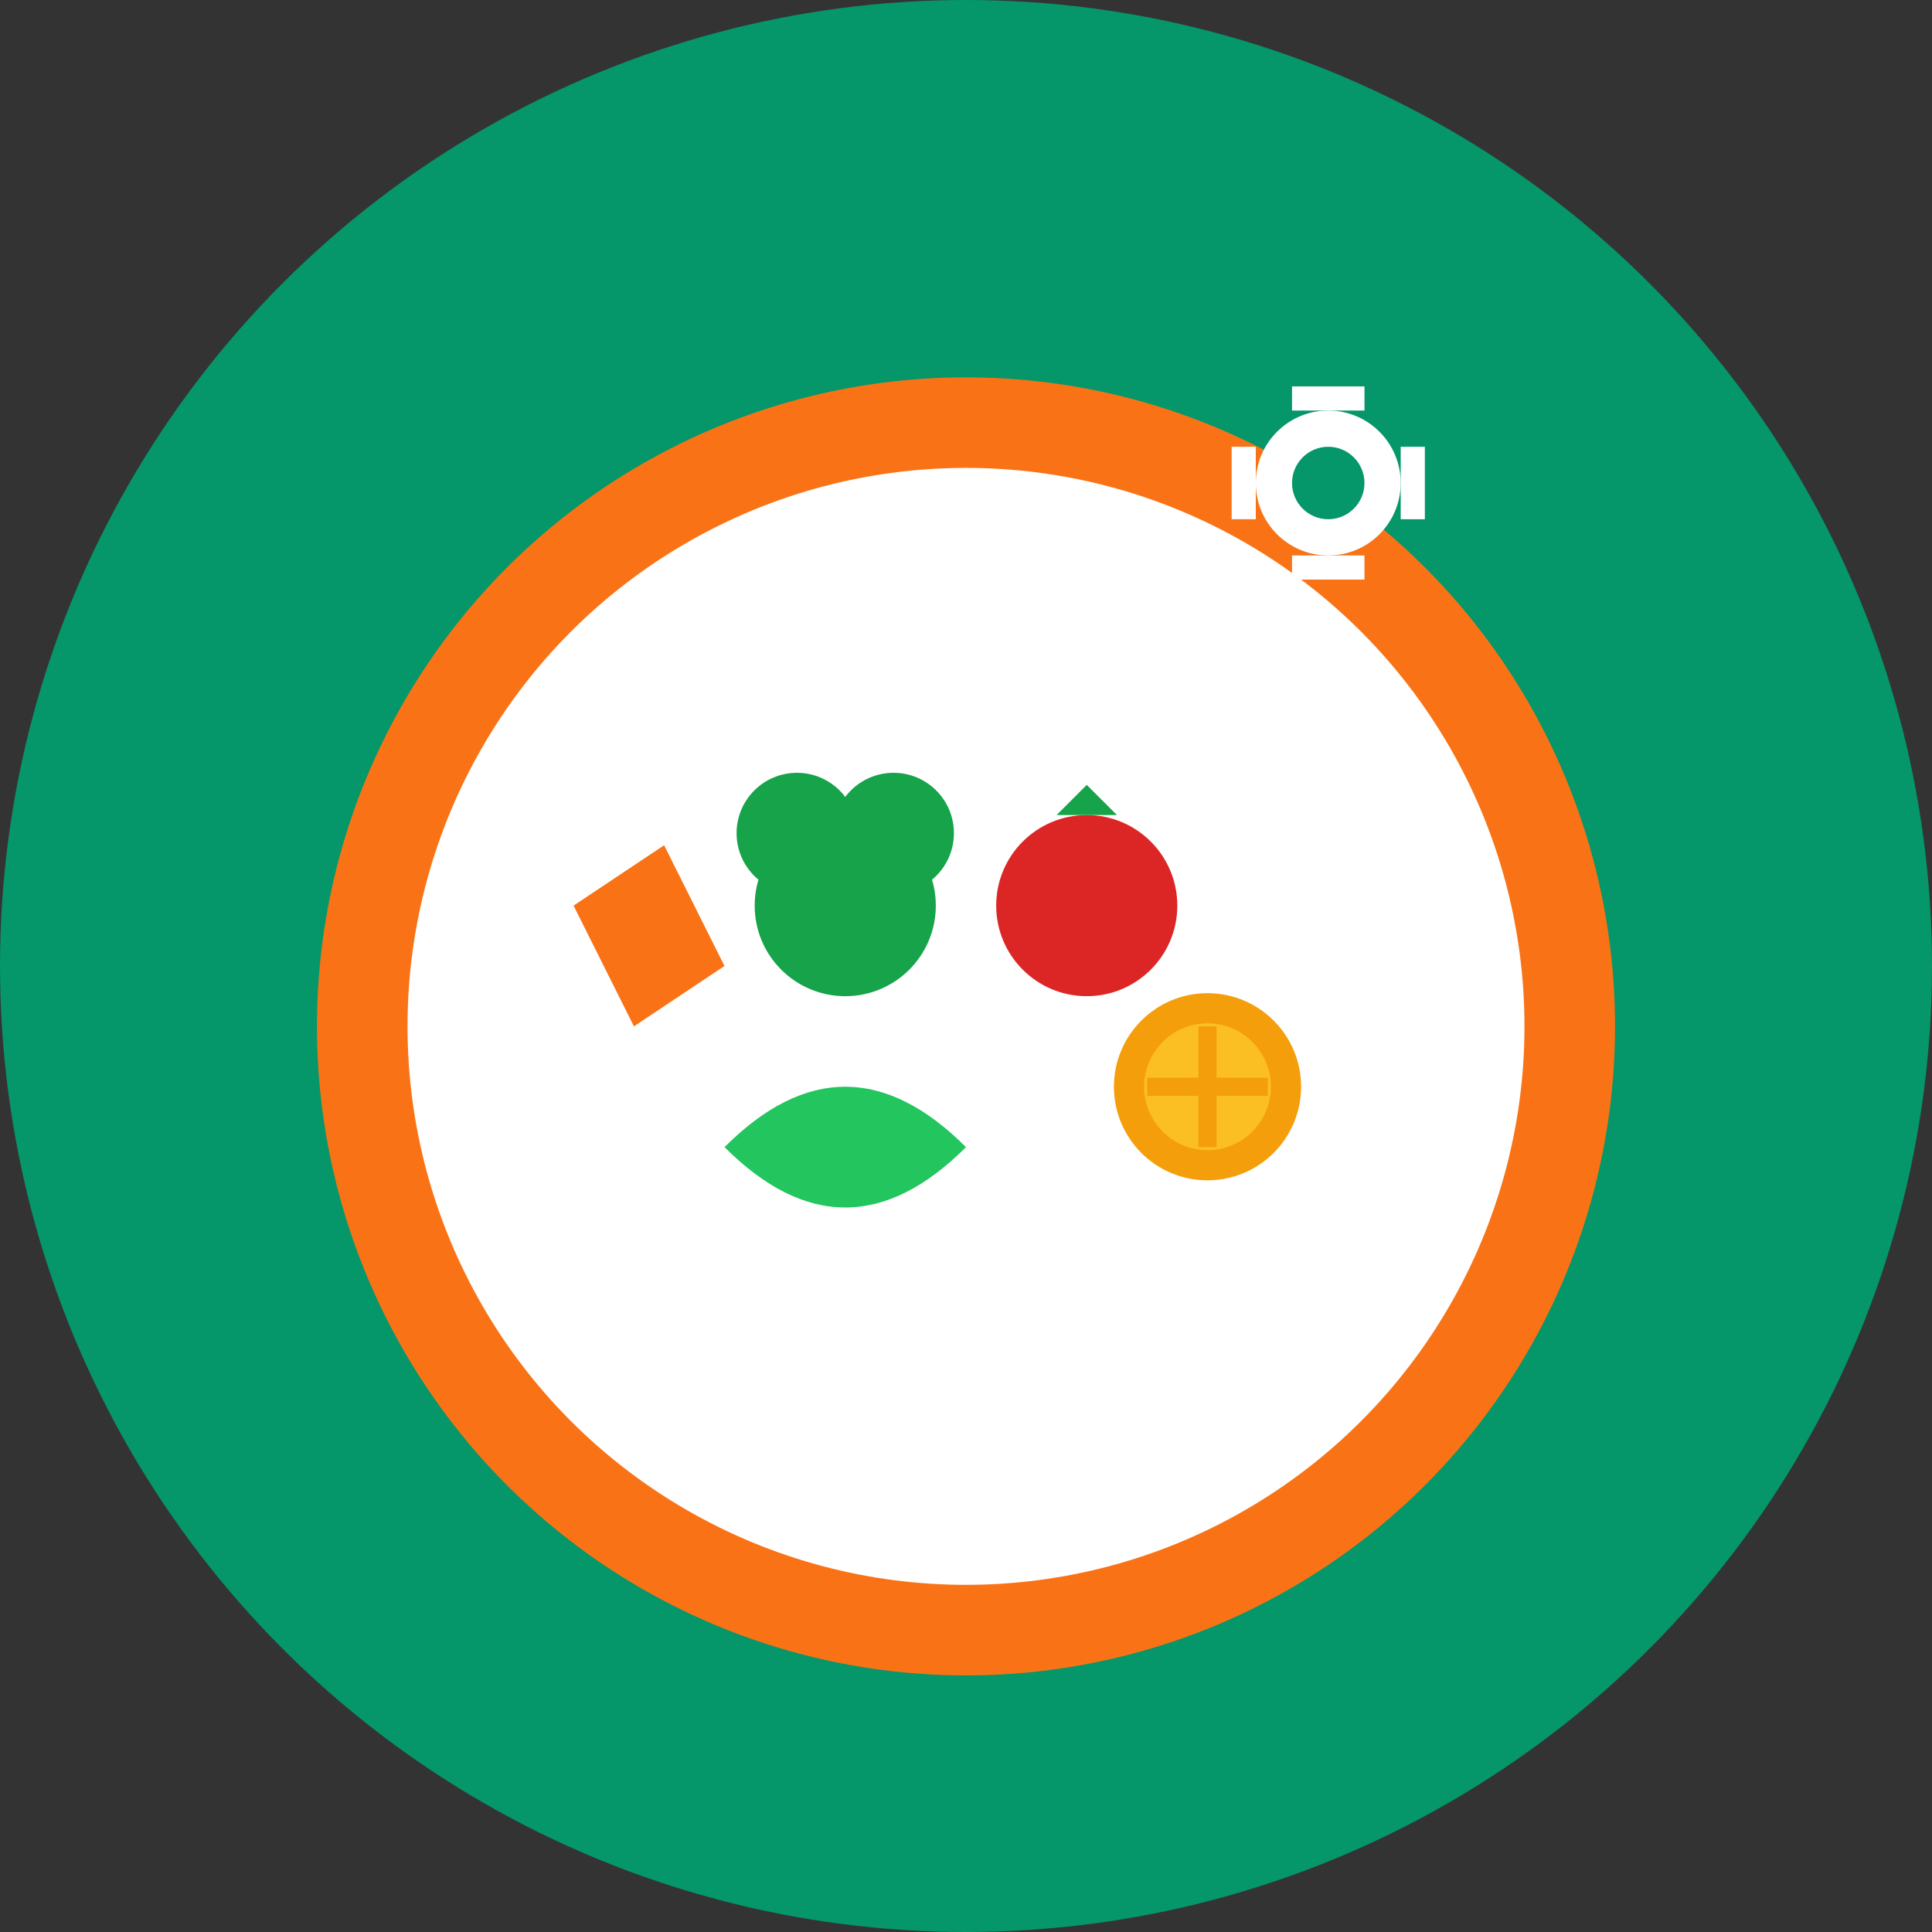 <svg width="32" height="32" viewBox="0 0 32 32" fill="none" xmlns="http://www.w3.org/2000/svg">
    <rect x="0" y="0" width="32" height="32" fill="#333333" stroke="none"/>
    <!-- Background Circle -->
    <circle cx="16" cy="16" r="16" fill="#059669"/>
    
    <!-- Plate -->
    <circle cx="16" cy="17" r="10" fill="#ffffff" stroke="#f97316" stroke-width="1.5"/>
    
    <!-- Food Elements -->
    <!-- Carrot -->
    <path d="M11 14 L12 16 L10.5 17 L9.5 15 Z" fill="#f97316"/>
    
    <!-- Broccoli -->
    <circle cx="14" cy="15" r="1.5" fill="#16a34a"/>
    <circle cx="13.2" cy="13.8" r="1" fill="#16a34a"/>
    <circle cx="14.8" cy="13.8" r="1" fill="#16a34a"/>
    
    <!-- Tomato -->
    <circle cx="18" cy="15" r="1.5" fill="#dc2626"/>
    <path d="M17.5 13.5 L18.5 13.5 L18 13 Z" fill="#16a34a"/>
    
    <!-- Lemon slice -->
    <circle cx="20" cy="18" r="1.3" fill="#fbbf24" stroke="#f59e0b" stroke-width="0.5"/>
    <path d="M19 18 L21 18 M20 17 L20 19" stroke="#f59e0b" stroke-width="0.3"/>
    
    <!-- Lettuce -->
    <path d="M12 19 Q14 17 16 19 Q14 21 12 19" fill="#22c55e"/>
    
    <!-- Smart element (small gear) -->
    <g transform="translate(22, 8) scale(0.4)">
        <circle cx="0" cy="0" r="3" fill="#ffffff"/>
        <circle cx="0" cy="0" r="1.5" fill="#059669"/>
        <path d="M-1.5 -3 L1.5 -3 L1.5 -4 L-1.5 -4 Z" fill="#ffffff"/>
        <path d="M3 -1.5 L3 1.5 L4 1.5 L4 -1.5 Z" fill="#ffffff"/>
        <path d="M1.5 3 L-1.5 3 L-1.5 4 L1.5 4 Z" fill="#ffffff"/>
        <path d="M-3 1.5 L-3 -1.5 L-4 -1.5 L-4 1.5 Z" fill="#ffffff"/>
    </g>
</svg>